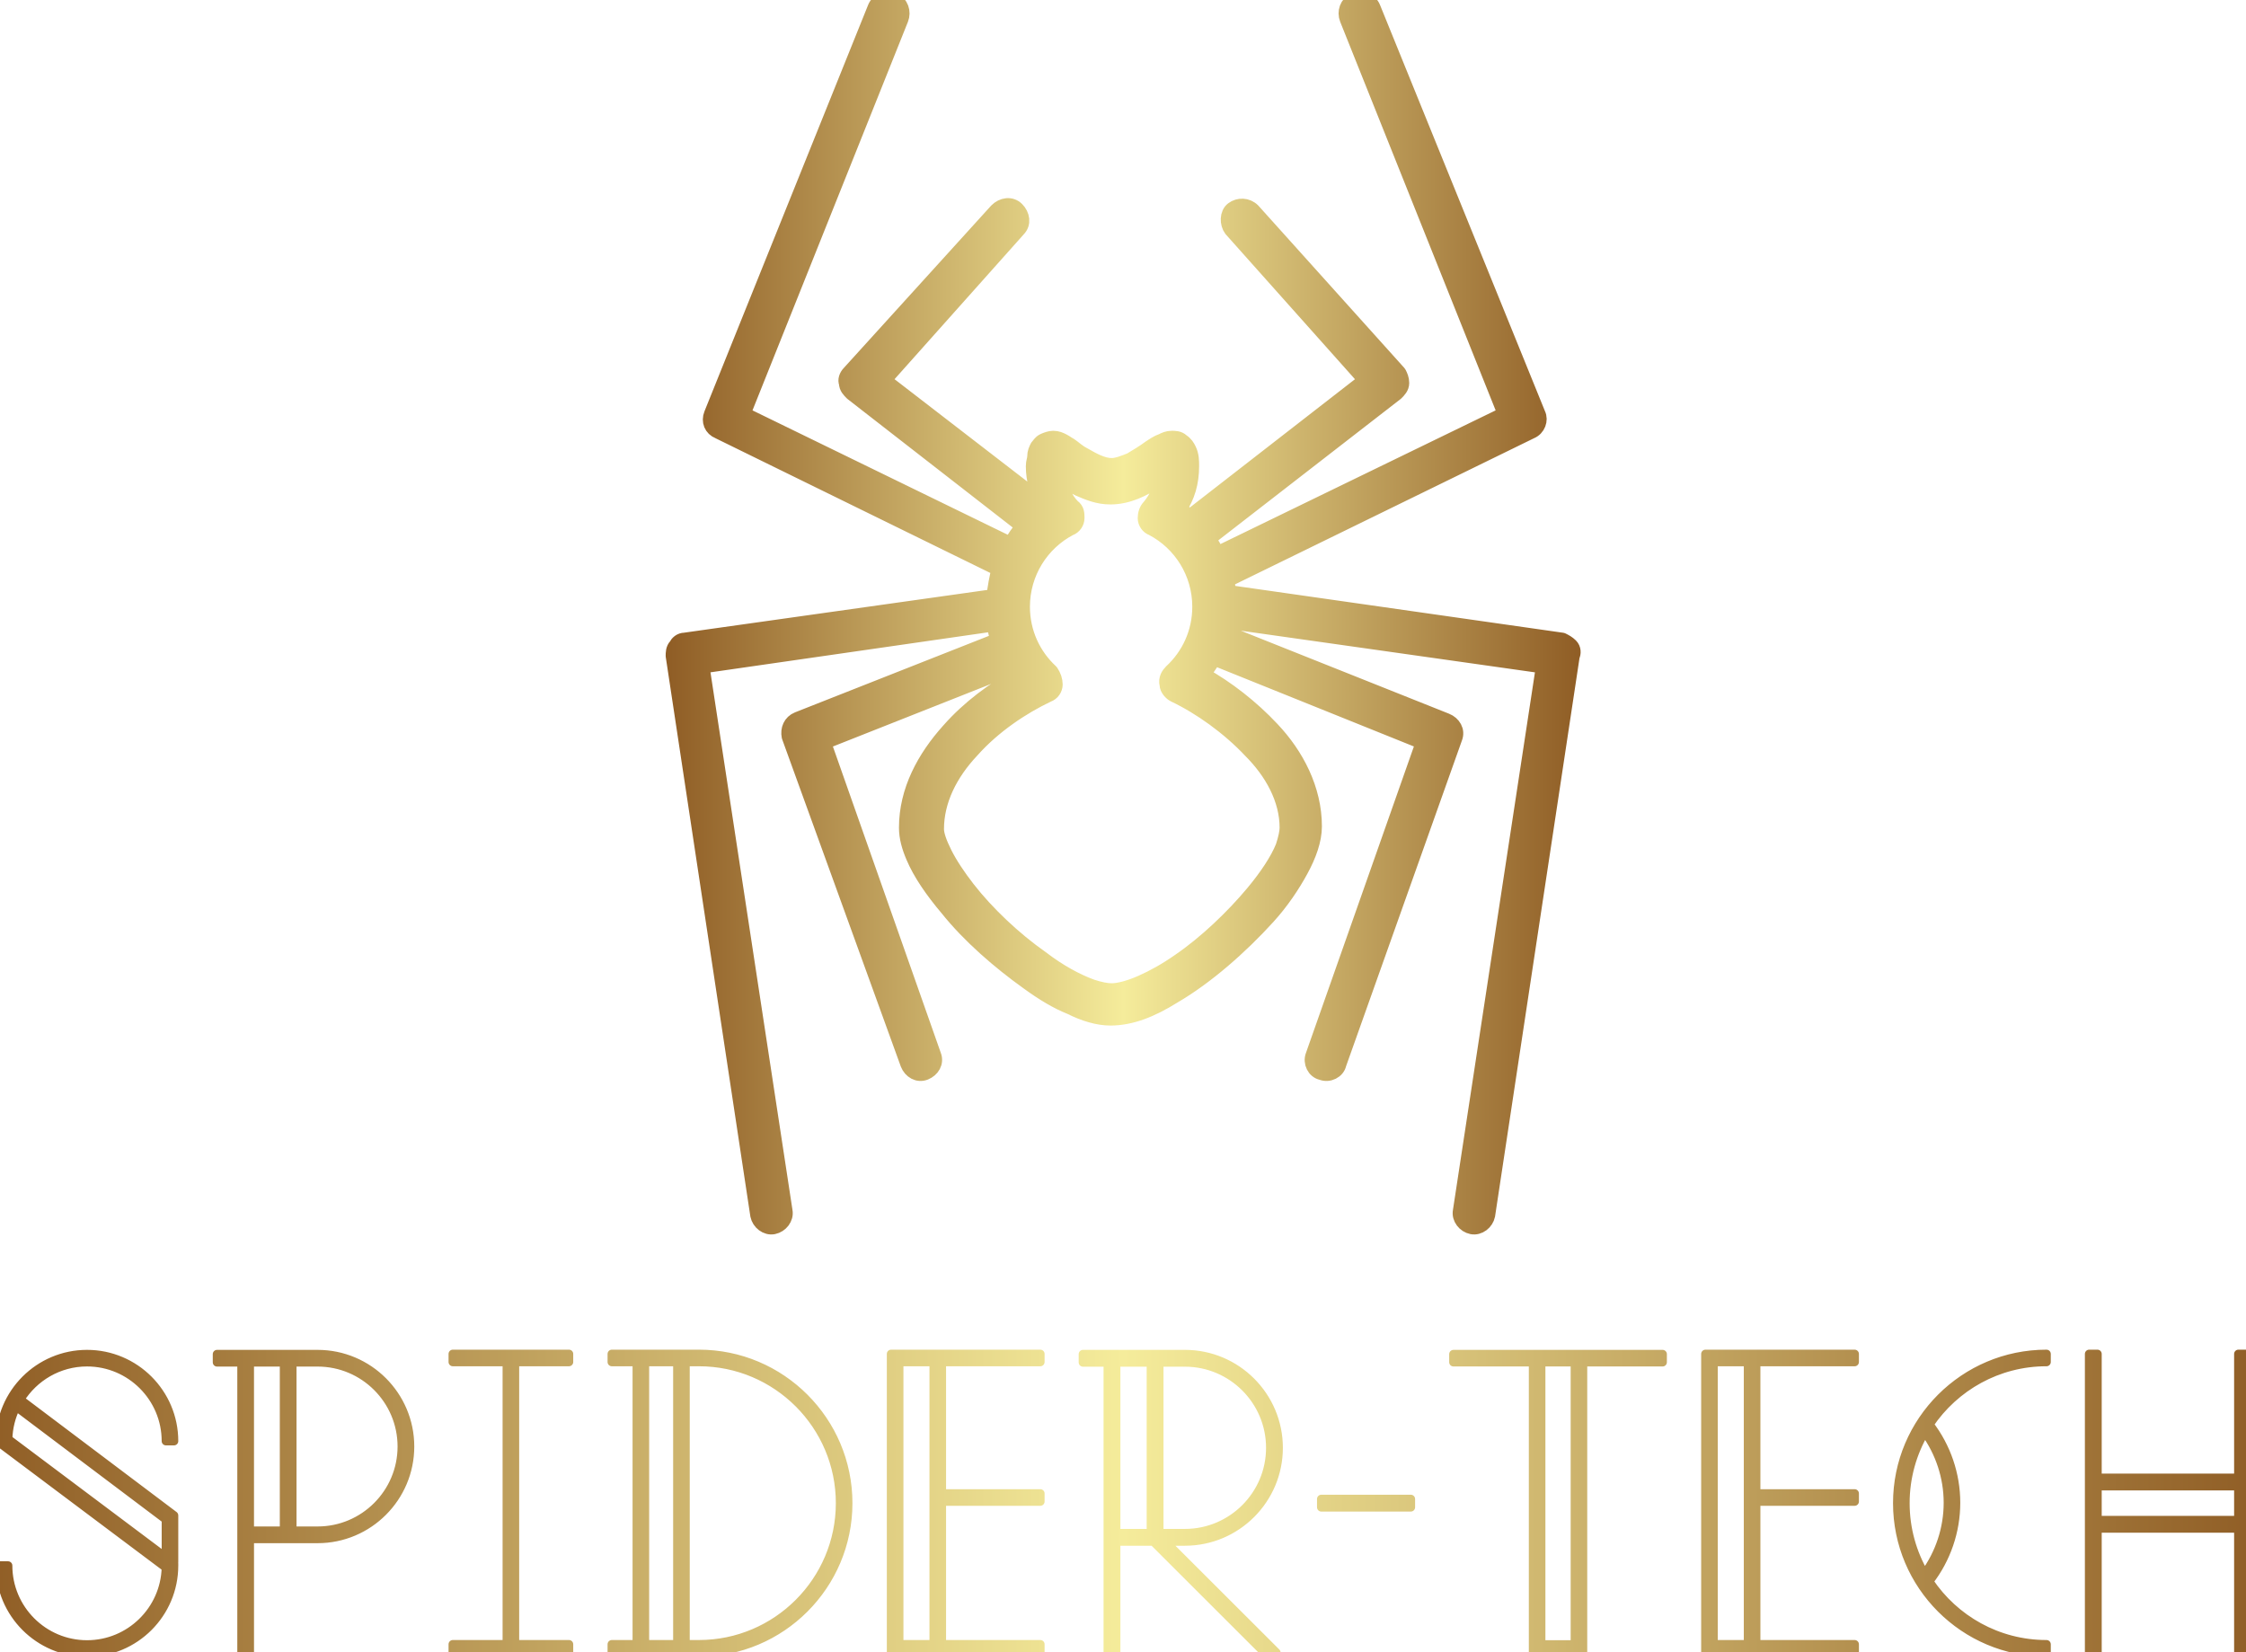 <svg viewBox="0 0 350 257.528" xmlns="http://www.w3.org/2000/svg"><defs id="SvgjsDefs4492"><linearGradient id="SvgjsLinearGradient4497"><stop id="SvgjsStop4498" stop-color="#905e26" offset="0"></stop><stop id="SvgjsStop4499" stop-color="#f5ec9b" offset="0.5"></stop><stop id="SvgjsStop4500" stop-color="#905e26" offset="1"></stop></linearGradient><linearGradient id="SvgjsLinearGradient4501"><stop id="SvgjsStop4502" stop-color="#905e26" offset="0"></stop><stop id="SvgjsStop4503" stop-color="#f5ec9b" offset="0.5"></stop><stop id="SvgjsStop4504" stop-color="#905e26" offset="1"></stop></linearGradient></defs><g id="SvgjsG4493" featurekey="symbolFeature-0" transform="matrix(2.126,0,0,2.126,64.615,-10.677)" fill="url(#SvgjsLinearGradient4497)" stroke="url(#SvgjsLinearGradient4497)" stroke-width="1.2" stroke-linejoin="round" stroke-linecap="round"><path xmlns="http://www.w3.org/2000/svg" d="M84.7,52.4c-0.2-0.2-0.4-0.3-0.6-0.4l-24.5-3.5c0-0.3-0.1-0.7-0.1-1l22.3-10.9c0.5-0.2,0.7-0.8,0.5-1.2L70.2,5.6  c-0.2-0.5-0.8-0.7-1.3-0.5c-0.5,0.2-0.7,0.8-0.5,1.3l11.6,29L58.8,45.7c-0.2-0.4-0.4-0.8-0.7-1.2l13.8-10.7c0.2-0.2,0.4-0.4,0.4-0.7  c0-0.3-0.1-0.5-0.2-0.7L61.4,20.5c-0.4-0.4-1-0.4-1.4-0.1s-0.4,1-0.1,1.4l9.9,11.1L56.8,43c-0.3-0.2-0.5-0.5-0.8-0.7  c0.6-0.9,0.9-1.9,0.9-3.1c0-0.4,0-0.8-0.2-1.2c-0.1-0.2-0.2-0.4-0.5-0.6c-0.2-0.2-0.5-0.2-0.7-0.2c-0.3,0-0.5,0.1-0.7,0.2  c-0.3,0.1-0.6,0.3-0.9,0.5c-0.4,0.3-0.9,0.6-1.4,0.9c-0.5,0.2-1,0.4-1.4,0.4c-0.7,0-1.4-0.4-2.1-0.8c-0.4-0.2-0.7-0.5-1-0.7  c-0.2-0.1-0.3-0.2-0.5-0.3c-0.2-0.1-0.4-0.2-0.7-0.2c-0.2,0-0.5,0.1-0.7,0.2c-0.2,0.1-0.3,0.3-0.4,0.4c-0.1,0.2-0.2,0.4-0.2,0.7  c0,0.2-0.1,0.4-0.1,0.7c0,1,0.3,2,0.7,2.8l-11.8-9.1l9.9-11.1c0.4-0.4,0.3-1-0.1-1.4s-1-0.3-1.4,0.1L31.9,32.4  c-0.2,0.2-0.3,0.5-0.2,0.7c0,0.3,0.2,0.5,0.4,0.7l12.6,9.8c-0.4,0.4-0.7,0.9-1,1.4l-19.7-9.6l11.6-29c0.2-0.5,0-1.1-0.5-1.3  c-0.5-0.2-1.1,0-1.3,0.5L21.8,35.4c-0.2,0.5,0,1,0.5,1.2l20.6,10.1c-0.2,0.7-0.3,1.4-0.4,2.1L19.8,52c-0.3,0-0.5,0.2-0.6,0.4  C19,52.6,19,52.9,19,53.1l6.2,41c0.1,0.5,0.6,0.9,1.1,0.8c0.5-0.1,0.9-0.6,0.8-1.1l-6.1-40l21.5-3.1c0.1,0.5,0.2,0.9,0.3,1.3  l-14.7,5.8c-0.5,0.2-0.7,0.7-0.6,1.2L36.2,83c0.2,0.5,0.7,0.8,1.2,0.6c0.5-0.2,0.8-0.7,0.6-1.2l-8.1-23l13.9-5.5  c0.2,0.3,0.3,0.5,0.5,0.7c-1.8,1-3.6,2.3-5.1,4c-1.8,2-3.1,4.4-3.1,7.1c0,0.7,0.2,1.4,0.5,2.1c0.5,1.2,1.4,2.5,2.5,3.8  c1.6,2,3.8,3.9,5.9,5.4c1.1,0.8,2.1,1.4,3.1,1.8c1,0.5,2,0.8,2.9,0.8c1.5,0,3-0.6,4.6-1.6c2.4-1.4,4.9-3.6,6.9-5.8  c1-1.1,1.8-2.3,2.4-3.4c0.6-1.1,1-2.2,1-3.2c0-2.7-1.3-5.2-3.1-7.1c-1.5-1.6-3.3-3-5.1-4c0.3-0.4,0.6-0.9,0.9-1.3L74,59.4l-8.1,23  c-0.2,0.5,0.1,1.1,0.6,1.2c0.5,0.2,1.1-0.1,1.2-0.6l8.5-23.9c0.2-0.5-0.1-1-0.6-1.2l-16.3-6.5c0.1-0.3,0.1-0.6,0.2-0.9l23.3,3.3  l-6.1,40c-0.1,0.5,0.3,1,0.8,1.1c0.5,0.1,1-0.3,1.1-0.8l6.2-41C84.9,52.9,84.9,52.6,84.7,52.4z M64,65.7c0,0.3-0.1,0.8-0.3,1.4  c-0.4,1-1.2,2.2-2.2,3.4c-1.5,1.8-3.5,3.7-5.4,5c-1,0.7-1.9,1.2-2.8,1.6c-0.9,0.4-1.7,0.6-2.2,0.6c-0.4,0-0.9-0.1-1.5-0.3  c-1.1-0.4-2.4-1.1-3.7-2.1c-2-1.4-4-3.3-5.4-5.1c-0.7-0.9-1.3-1.8-1.7-2.6c-0.4-0.8-0.6-1.4-0.6-1.8c0-2.1,1-4.1,2.6-5.8  c1.6-1.8,3.7-3.2,5.6-4.1c0.3-0.1,0.5-0.4,0.5-0.7c0-0.3-0.1-0.6-0.3-0.9c-1.3-1.2-2.1-2.9-2.1-4.8c0-2.5,1.4-4.7,3.5-5.8  c0.3-0.1,0.5-0.4,0.5-0.7c0-0.3,0-0.6-0.3-0.8c-0.6-0.6-0.9-1.4-1-2.3c0.4,0.3,0.9,0.6,1.5,0.9c0.7,0.3,1.4,0.6,2.3,0.6  c1.3,0,2.4-0.6,3.2-1.1c0.3-0.2,0.5-0.3,0.7-0.4c-0.1,0.9-0.5,1.7-1,2.3c-0.2,0.2-0.3,0.5-0.3,0.8c0,0.3,0.2,0.6,0.5,0.7  c2.1,1.1,3.5,3.3,3.5,5.8c0,1.9-0.8,3.6-2.1,4.8c-0.2,0.2-0.4,0.5-0.3,0.9c0,0.3,0.3,0.6,0.5,0.7c1.9,0.9,4,2.4,5.6,4.1  C62.9,61.6,64,63.6,64,65.7z"></path></g><g id="SvgjsG4494" featurekey="nameFeature-0" transform="matrix(1.661,0,0,1.661,-3.32,191.074)" fill="url(#SvgjsLinearGradient4501)" stroke="url(#SvgjsLinearGradient4501)" stroke-width="0.8" stroke-linejoin="round" stroke-linecap="round"><path d="M10.162 12.776 c-2.648 0 -4.969 1.402 -6.279 3.498 l14.441 10.881 l0 4.389 l-0.166 0 l0.166 0.124 l0 0.189 c0 4.501 -3.662 8.162 -8.162 8.162 s-8.162 -3.661 -8.162 -8.162 l0.757 0 c0 4.083 3.322 7.405 7.405 7.405 c4.021 0 7.304 -3.221 7.404 -7.218 l-15.566 -11.674 l0 -0.189 c0 -4.501 3.661 -8.162 8.162 -8.162 s8.162 3.661 8.162 8.162 l-0.757 0 c0 -4.083 -3.322 -7.405 -7.406 -7.405 z M17.568 27.532 l-14.056 -10.591 c-0.453 0.928 -0.726 1.959 -0.753 3.052 l14.809 11.107 l0 -3.568 z M31.796 12.02 c4.78 0 8.669 3.888 8.669 8.668 s-3.889 8.669 -8.669 8.669 l-6.367 0 l0 10.663 l-0.767 0 l0 -27.233 l-2.301 0 l0 -0.767 l9.436 0 z M25.428 12.787 l0 15.803 l3.222 0 l0 -15.803 l-3.222 0 z M31.796 28.589 c4.357 0 7.902 -3.544 7.902 -7.901 s-3.545 -7.902 -7.902 -7.902 l-2.378 0 l0 15.802 l2.378 0 z M55.378 12.757 l-5.07 -0 l0 26.486 l5.07 0 l0 0.757 l-10.897 0 l0 -0.757 l5.07 0 l0 -26.486 l-5.07 0 l0 -0.757 l10.897 0 l0 0.757 z M67.573 12 c7.72 0 14 6.28 14 14 s-6.28 14 -14 14 l-8.173 0 l0 -0.757 l2.346 0 l0 -26.486 l-2.346 0 l0 -0.757 l8.173 0 z M65.552 39.243 l0 -26.486 l-3.049 0 l0 26.486 l3.049 0 z M67.573 39.243 c7.302 0 13.243 -5.941 13.243 -13.243 s-5.941 -13.243 -13.243 -13.243 l-1.264 0 l0 26.486 l1.264 0 z M99.6 12.757 l-9.243 0 l0 12.335 l9.243 0 l0 0.757 l-9.243 0 l0 13.395 l9.243 0 l0 0.757 l-14 0 l0 -28 l14 0 l0 0.757 z M89.6 39.243 l0 -26.486 l-3.243 0 l0 26.486 l3.243 0 z M109.978 28.82 l0 -16.022 l-3.267 0 l0 16.022 l3.267 0 z M110.756 12.797 l0 16.022 l2.411 0 c4.418 0 8.011 -3.593 8.011 -8.011 s-3.593 -8.011 -8.011 -8.011 l-2.411 0 z M106.711 40.019 l-0.778 0 l0 -27.222 l-2.333 0 l0 -0.778 l9.567 0 c4.846 0 8.789 3.943 8.789 8.789 s-3.943 8.789 -8.789 8.789 l-1.859 0 l10.434 10.422 l-1.105 0 l-10.43 -10.422 l-3.496 0 l0 10.422 z M134.36 26.389 l-8.4 0 l0 -0.778 l8.4 0 l0 0.778 z M138.36 12.02 l19.623 -0 l0 0.757 l-7.472 0 l0 27.243 l-4.679 0 l0 -27.243 l-7.472 0 l0 -0.757 z M149.756 39.263 l0 -26.486 l-3.17 0 l0 26.486 l3.17 0 z M176 12.757 l-9.243 0 l0 12.335 l9.243 0 l0 0.757 l-9.243 0 l0 13.395 l9.243 0 l0 0.757 l-14 0 l0 -28 l14 0 l0 0.757 z M166 39.243 l0 -26.486 l-3.243 0 l0 26.486 l3.243 0 z M194 12.757 c-4.571 0 -8.609 2.329 -10.99 5.862 c1.613 2.098 2.498 4.689 2.498 7.345 c0 2.673 -0.894 5.274 -2.523 7.379 c2.377 3.555 6.427 5.901 11.015 5.901 l0 0.757 c-7.72 0 -14 -6.28 -14 -14 s6.28 -14 14 -14 l0 0.757 z M184.752 25.964 c0 -2.393 -0.773 -4.726 -2.175 -6.65 c-1.154 1.964 -1.819 4.249 -1.819 6.686 c0 2.424 0.658 4.696 1.799 6.652 c1.419 -1.93 2.195 -4.278 2.195 -6.688 z M212 12 l0.778 0 l0 28 l-0.778 0 l0 -11.628 l-13.222 0 l0 11.628 l-0.778 0 l0 -28 l0.778 0 l0 11.628 l13.222 0 l0 -11.628 z M212 27.594 l0 -3.189 l-13.222 0 l0 3.189 l13.222 0 z"></path></g></svg>